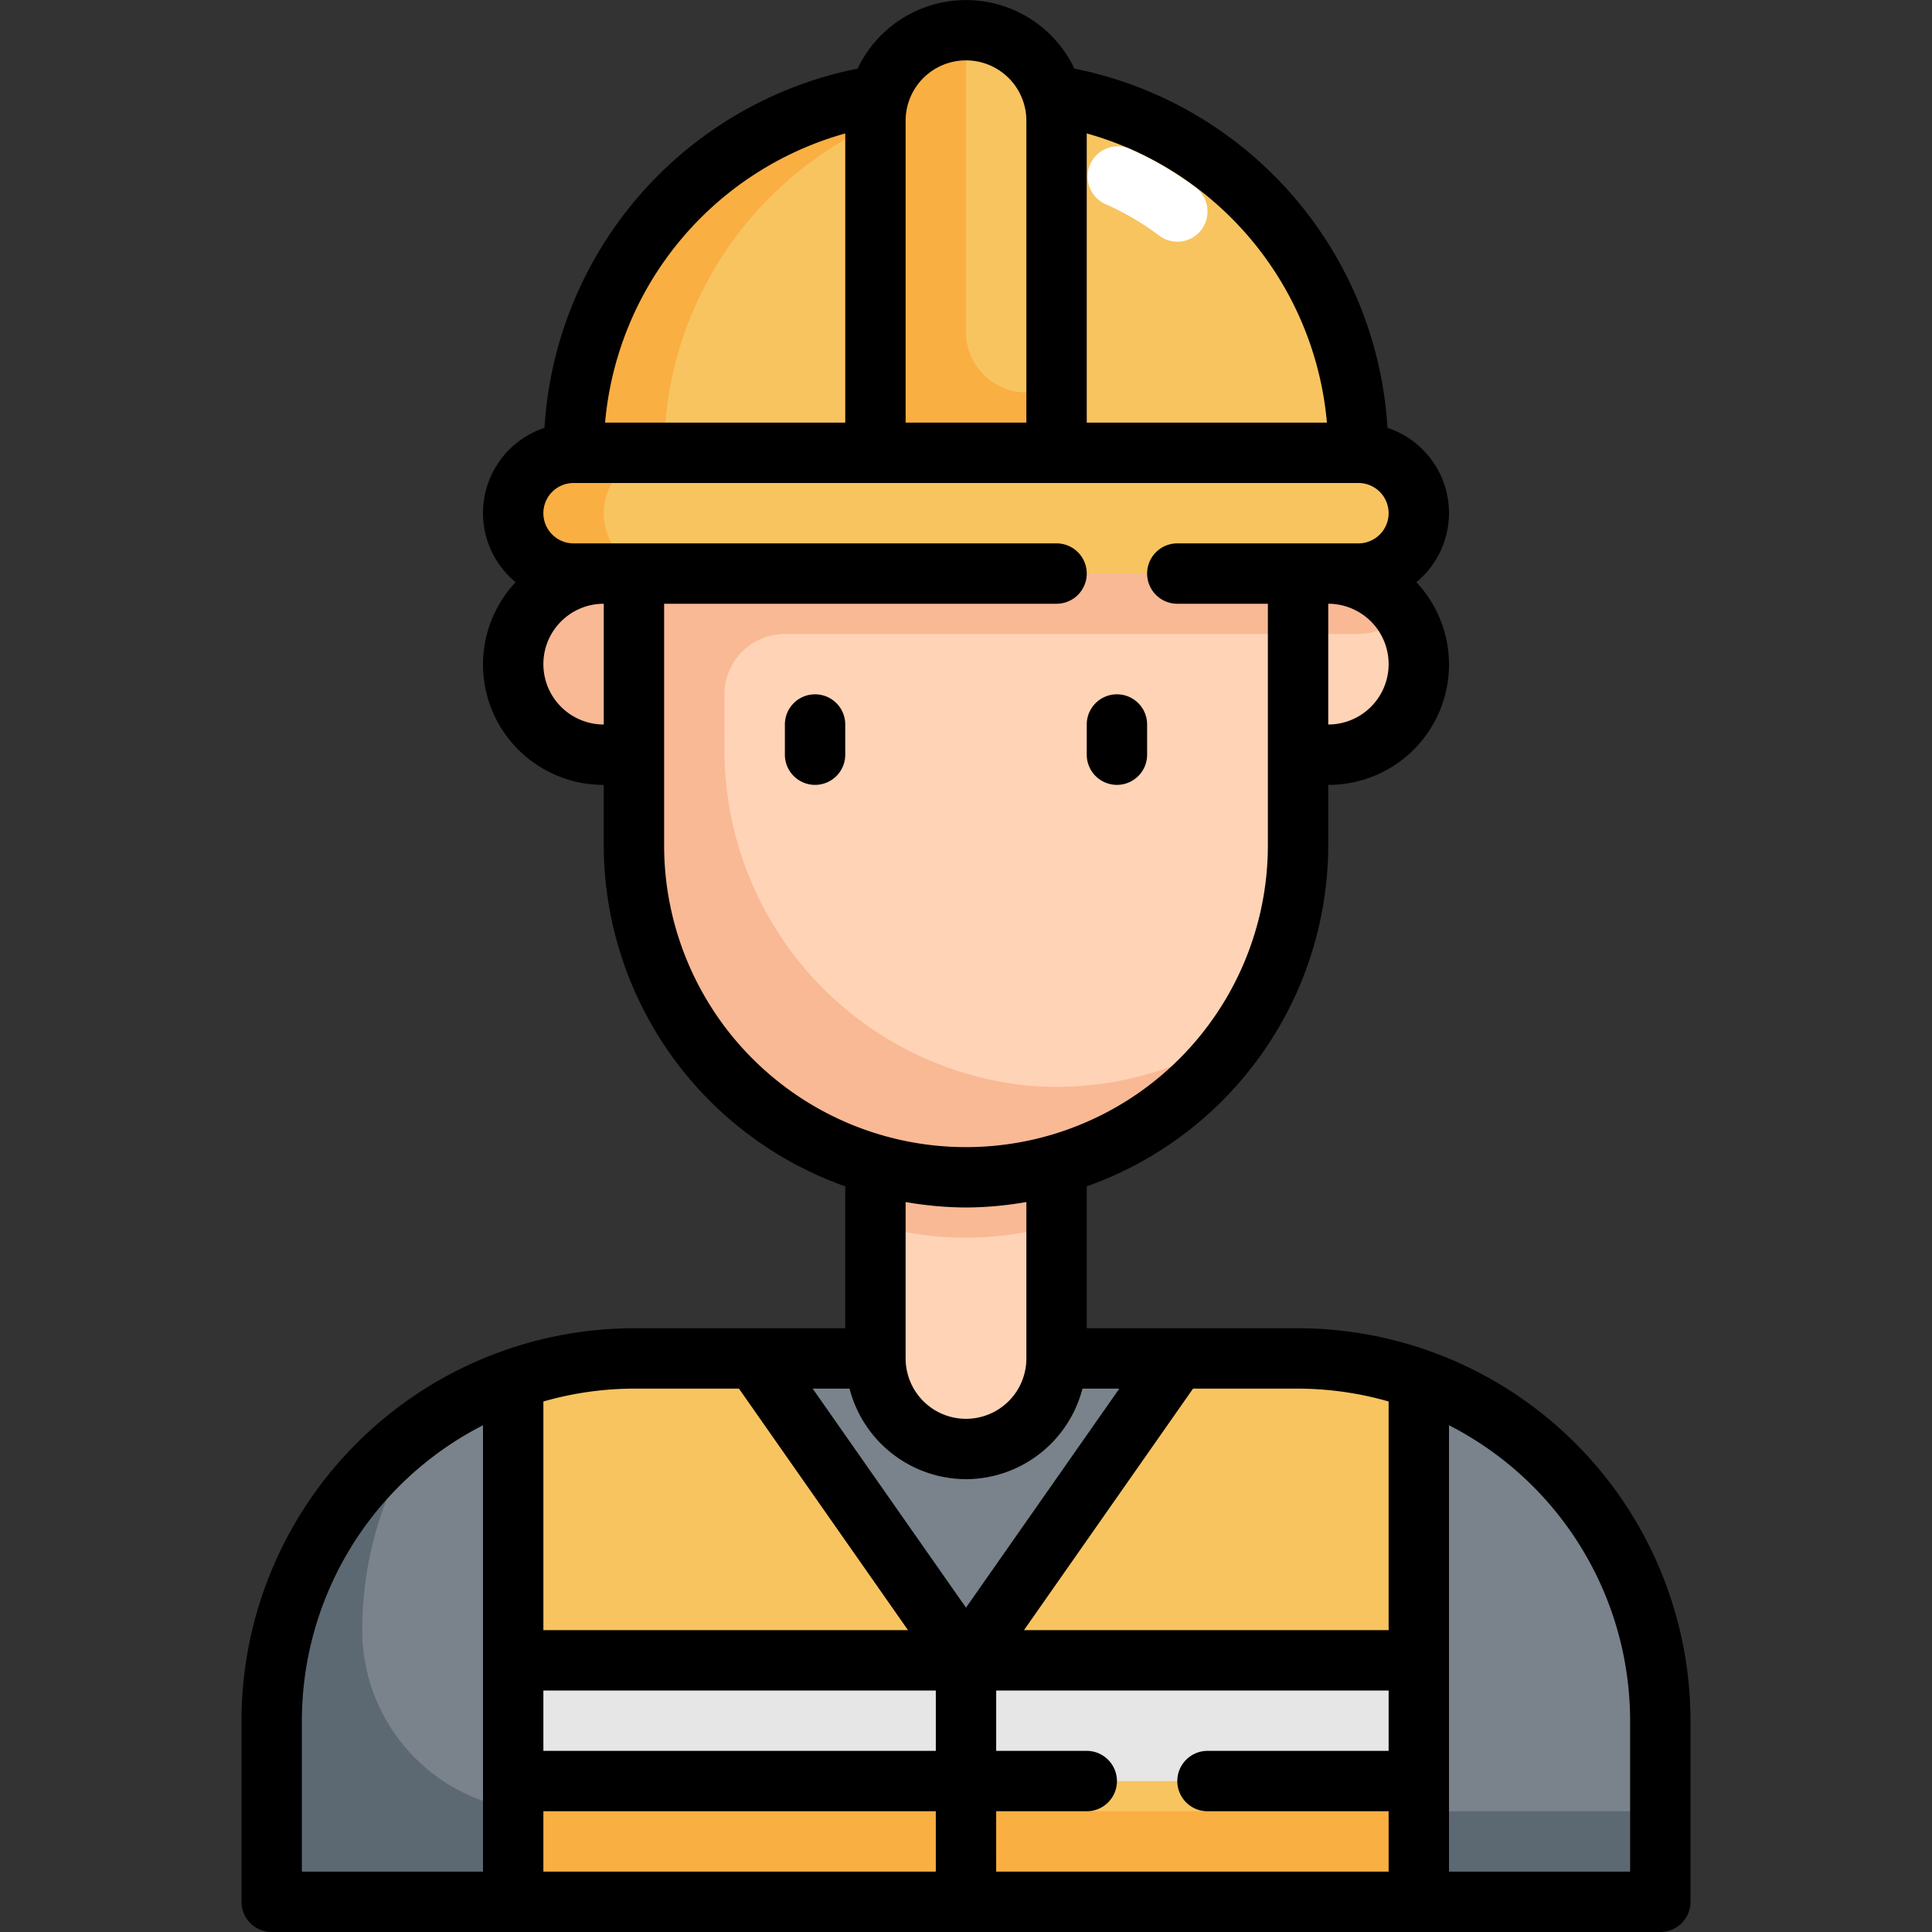 <svg xmlns="http://www.w3.org/2000/svg" viewBox="0 0 64 64"><rect x="0" y="0" width="64" height="64" fill="#333333" stroke="none"/><g id="Layer_31" data-name="Layer 31"><path d="M55,57v6H9V57A12,12,0,0,1,21,45h8a3,3,0,0,0,6,0h8A12,12,0,0,1,55,57Z" style="fill:#7a838b"/><path d="M18,60a6,6,0,0,1-6-6h0a11.937,11.937,0,0,1,2.152-6.848A11.976,11.976,0,0,0,9,57v6H55V60Z" style="fill:#5d6972"/><path d="M47,45.69V63H17V45.69A11.8,11.8,0,0,1,21,45h4l7,10,7-10h4A11.8,11.8,0,0,1,47,45.69Z" style="fill:#f8c460"/><path d="M18,60a6,6,0,0,1-1-.09V63H47V60Z" style="fill:#faaf42"/><rect x="17" y="55" width="30" height="4" style="fill:#e6e6e6"/><path d="M29,37v8a3,3,0,0,0,6,0V37Z" style="fill:#ffd3b6"/><path d="M21,15H43a0,0,0,0,1,0,0V28A11,11,0,0,1,32,39h0A11,11,0,0,1,21,28V15a0,0,0,0,1,0,0Z" style="fill:#ffd3b6"/><path d="M29,40.575a10.8,10.8,0,0,0,6,0V37H29Z" style="fill:#f9b995"/><path d="M31,3h2A12,12,0,0,1,45,15v2a0,0,0,0,1,0,0H19a0,0,0,0,1,0,0V15A12,12,0,0,1,31,3Z" style="fill:#f8c460"/><path d="M33.5,3.025C33.333,3.018,33.169,3,33,3H31A12,12,0,0,0,19,15v2h3V15A11.99,11.99,0,0,1,33.5,3.025Z" style="fill:#faaf42"/><path d="M20,19h1a0,0,0,0,1,0,0v6a0,0,0,0,1,0,0H20a3,3,0,0,1-3-3v0A3,3,0,0,1,20,19Z" style="fill:#f9b995"/><path d="M46,19h1a0,0,0,0,1,0,0v6a0,0,0,0,1,0,0H46a3,3,0,0,1-3-3v0A3,3,0,0,1,46,19Z" transform="translate(90 44) rotate(180)" style="fill:#ffd3b6"/><path d="M32,1h0a3,3,0,0,1,3,3V19a0,0,0,0,1,0,0H29a0,0,0,0,1,0,0V4a3,3,0,0,1,3-3Z" style="fill:#f8c460"/><path d="M32,11V1a3,3,0,0,0-3,3V19h6V13H34A2,2,0,0,1,32,11Z" style="fill:#faaf42"/><path d="M43,21V17H24V15H21V27.652A11.229,11.229,0,0,0,31.6,38.993a10.987,10.987,0,0,0,9.532-4.861,10.973,10.973,0,0,1-7.283,1.809A11.172,11.172,0,0,1,24,24.735V23a2,2,0,0,1,2-2Z" style="fill:#f9b995"/><rect x="17" y="15" width="30" height="4" rx="2" style="fill:#f8c460"/><path d="M45,21a1.984,1.984,0,0,0,1.488-.676A3,3,0,0,0,44,19H43v2Z" style="fill:#f9b995"/><path d="M20,17a2,2,0,0,1,2-2H19a2,2,0,0,0,0,4h3A2,2,0,0,1,20,17Z" style="fill:#faaf42"/><path d="M27,23a1,1,0,0,0-1,1v1a1,1,0,0,0,2,0V24A1,1,0,0,0,27,23Z"/><path d="M37,26a1,1,0,0,0,1-1V24a1,1,0,0,0-2,0v1A1,1,0,0,0,37,26Z"/><path d="M43,44H36V39.3A12.01,12.01,0,0,0,44,28V26a3.986,3.986,0,0,0,2.92-6.714,2.972,2.972,0,0,0-.957-5.113,12.932,12.932,0,0,0-10.372-11.9,3.975,3.975,0,0,0-7.182,0,12.932,12.932,0,0,0-10.372,11.9,2.972,2.972,0,0,0-.957,5.113A3.986,3.986,0,0,0,20,26v2a12.01,12.01,0,0,0,8,11.3V44H21A13.015,13.015,0,0,0,8,57v6a1,1,0,0,0,1,1H55a1,1,0,0,0,1-1V57A13.015,13.015,0,0,0,43,44Zm3,2.426V54H33.921l5.6-8H43A10.966,10.966,0,0,1,46,46.426ZM18,56H31v2H18Zm14-7a4,4,0,0,0,3.858-3h1.221L32,53.256,26.921,46h1.221A4,4,0,0,0,32,49ZM44,24V20a2,2,0,0,1,0,4Zm-.044-10H36V4.42A10.949,10.949,0,0,1,43.956,14ZM32,2a2,2,0,0,1,2,2V14H30V4A2,2,0,0,1,32,2ZM28,4.42V14H20.044A10.949,10.949,0,0,1,28,4.42ZM18,22a2,2,0,0,1,2-2v4A2,2,0,0,1,18,22Zm4,6V20H35a1,1,0,0,0,0-2H19a1,1,0,0,1,0-2H45a1,1,0,0,1,0,2H39a1,1,0,0,0,0,2h3v8a10,10,0,0,1-20,0ZM32,40a11.986,11.986,0,0,0,2-.181V45a2,2,0,0,1-4,0V39.819A11.986,11.986,0,0,0,32,40Zm-7.521,6,5.6,8H18V46.426A10.966,10.966,0,0,1,21,46ZM10,57a11,11,0,0,1,6-9.786V62H10Zm8,3H31v2H18Zm15,2V60h3a1,1,0,0,0,0-2H33V56H46v2H40a1,1,0,0,0,0,2h6v2Zm21,0H48V47.214A11,11,0,0,1,54,57Z"/><path d="M39,8.005a1,1,0,0,1-.6-.2,9.033,9.033,0,0,0-1.8-1.053,1,1,0,0,1,.8-1.832,11.052,11.052,0,0,1,2.2,1.287,1,1,0,0,1-.6,1.8Z" style="fill:#fff"/></g></svg>